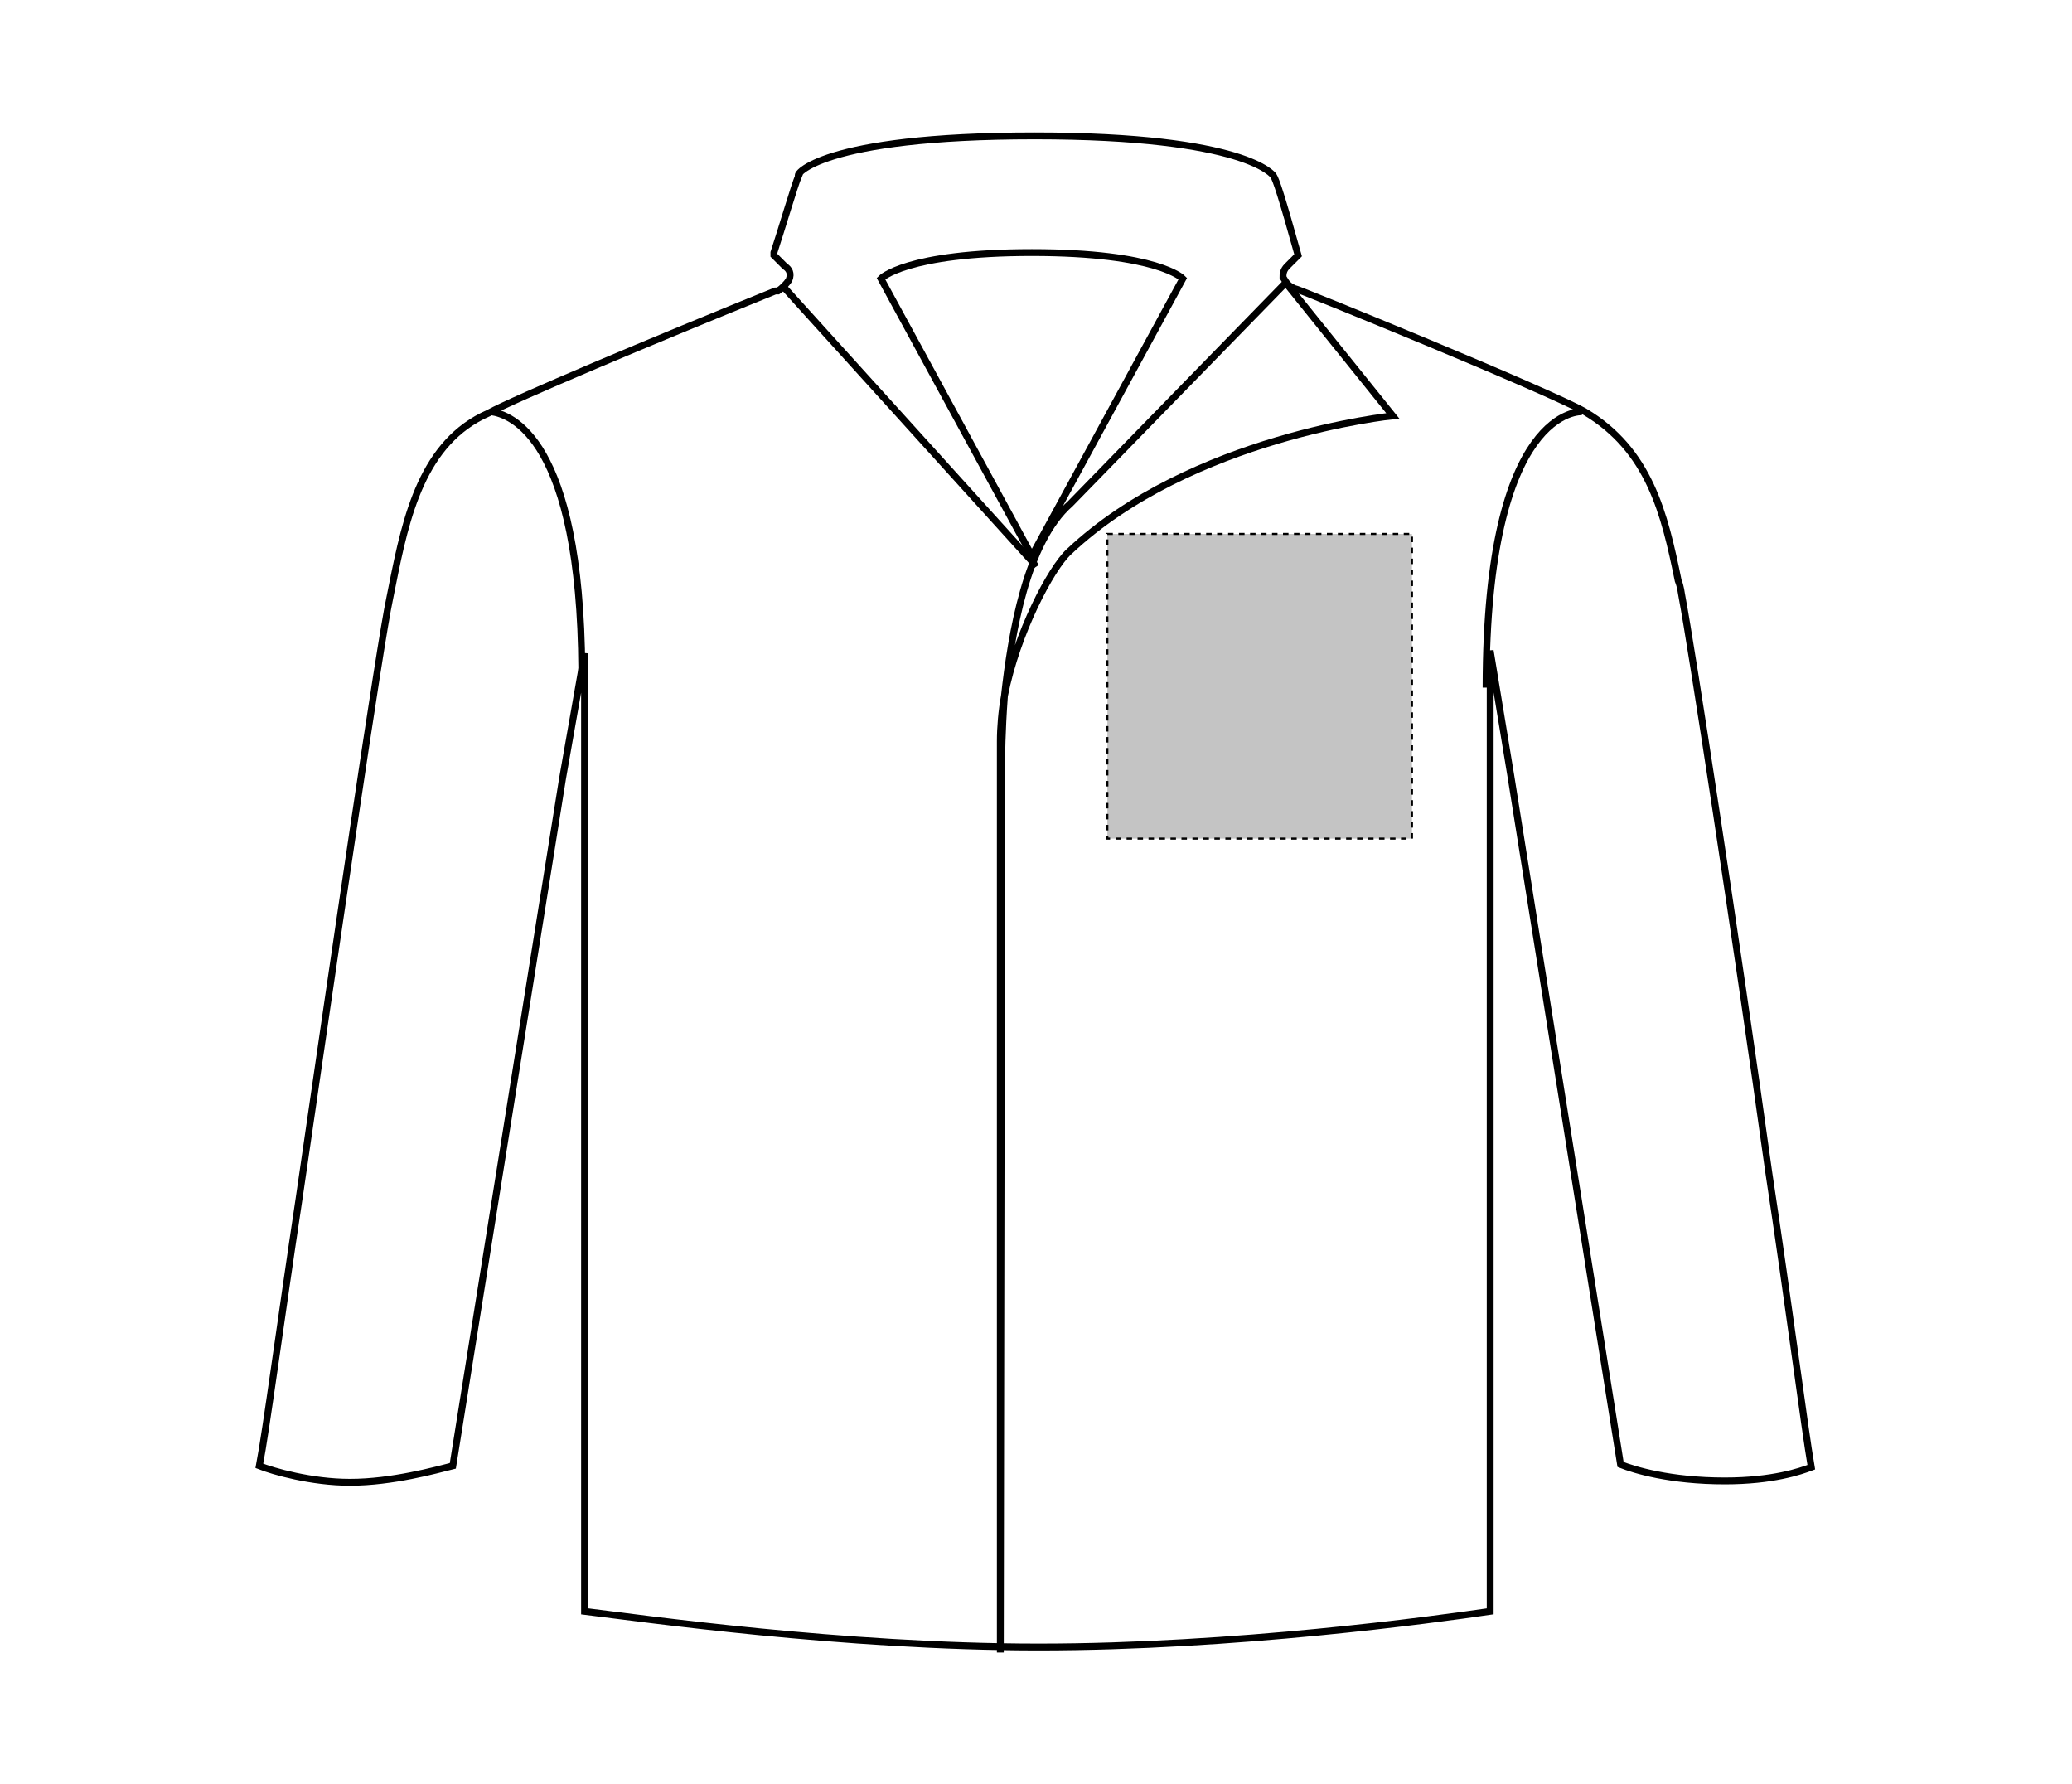 <svg xmlns="http://www.w3.org/2000/svg" xmlns:xlink="http://www.w3.org/1999/xlink" id="Layer_1" x="0px" y="0px" viewBox="0 0 151 130" style="enable-background:new 0 0 151 130;" xml:space="preserve"><style type="text/css">	.st0{fill:none;stroke:#000000;stroke-width:0.5;stroke-miterlimit:10;}	.st1{display:none;}	.st2{fill:none;stroke:#000000;stroke-width:0.5;}	.st3{fill:#C4C4C4;stroke:#000000;stroke-width:0.15;stroke-dasharray:0.4;}	.st4{fill:#E00878;}</style><g>	<path class="st0" d="M75.4,9.9c15.5,0,17.4,2.9,17.4,2.9c0.2,0.3,0.6,1.5,1.8,5.8l-0.8,0.8c-0.3,0.3-0.3,0.6-0.3,0.8l0,0l0,0   c0.2,0.3,0.3,0.6,0.8,0.8c0.2,0,18.6,7.5,21.2,9c4.7,2.8,5.8,7.4,6.8,12.3c0.2,0.5,0.2,0.8,0.3,1.3c0.6,3.1,3.9,24.5,6.3,41.8   c1.5,9.9,2.6,18.6,3.1,21.5c-0.8,0.3-2.8,1-6.3,1c-4,0-6.6-0.8-7.6-1.2l-8-50.2l-1.5-9.1v9.4v60.6C104.5,118,90,120,75.7,120   s-29-2.1-33.1-2.6V56.9v-9.3L41,56.7l-8,50.1c-1.2,0.3-4.4,1.2-7.5,1.2c-2.8,0-5.6-0.8-6.6-1.2c0.5-2.6,1.5-10.2,2.9-19.5   c2.5-17.2,5.9-40.5,6.6-43.7l0.2-1c1-5,2.2-10.4,7-12.5c1.8-1,12-5.3,20.9-8.9h0.2c0.3-0.2,0.6-0.5,0.8-0.8c0.2-0.5,0-0.8-0.3-1   l-0.8-0.8v-0.2c0.5-1.5,1.5-4.9,1.8-5.6C57.9,12.8,59.7,9.9,75.4,9.9L75.4,9.9z"></path>	<path class="st1" d="M123.2,43.6c-1.2-5.5-1.9-10.9-7.4-14.1c-2.6-1.5-21.1-9-21.2-9c-0.1,0-0.2-0.2-0.2-0.3c0-0.2,0-0.3,0.2-0.3   l1.2-1c-0.3-1-1.5-5.3-1.9-6.2c-0.8-0.8-3.9-3.3-18.5-3.3s-17.8,2.5-18.1,3.4c-0.3,1-1.6,5.3-1.9,6.2l1.2,1   c0.2,0.2,0.2,0.2,0.2,0.3c0,0.2-0.2,0.3-0.2,0.3c-0.2,0.2-18.6,7.5-21.2,9c-5.3,2.5-6.3,8.7-7.5,14.1c-1,5-8.7,58.5-9.6,63.8   c0,0,3.6,1.3,7.5,1.3s8.1-1.3,8.1-1.3L41.7,57v61c2.4,0.3,18,2.6,33.7,2.6s31.1-2.4,33.7-2.6V56.9l8.1,50.5c0,0,3.2,1.3,8.3,1.3   c5.1,0,7.3-1.3,7.3-1.3C132,102.1,124.4,48.6,123.2,43.6z M77.9,40.2c-1.3,1.2-3.7,5.9-4.7,10.5c0.4-4.5,1.6-11.2,4.8-14l15.7-16.1   l7.8,9.7C101.5,30.3,86.8,31.8,77.9,40.2z"></path>	<path class="st0" d="M75.2,40.5l-11-20.2c0,0,1.8-1.9,11-1.9s11,1.9,11,1.9L75.2,40.5z"></path>	<path class="st2" d="M42.4,49.6c0-0.3,0-0.5,0-0.8c-0.1-16.9-5.2-18.6-6.6-18.8"></path>	<path class="st2" d="M108.3,50.1c0-20.6,7-20.1,7-20.1"></path>	<path class="st0" d="M73,55.3c0,0,0-1.9,0.2-4.6c0.9-4.6,3.4-9.3,4.7-10.5c8.9-8.4,23.6-9.9,23.6-9.9l-7.8-9.7L78,36.7   c-3.2,2.8-4.3,9.5-4.8,14C73,51.8,72.9,53,72.9,54c0,5.4,0,66.4,0,66.4L73,55.3z"></path>	<rect id="jacket-left-breast-garmentscreenbounds" x="80.7" y="38.9" class="st3" width="22.2" height="22.2"></rect>	<path class="st4" d="M75.2,40.5L75.2,40.5z"></path>	<polyline class="st2" points="57.1,20.9 75.3,41 75.5,41.3  "></polyline></g></svg>